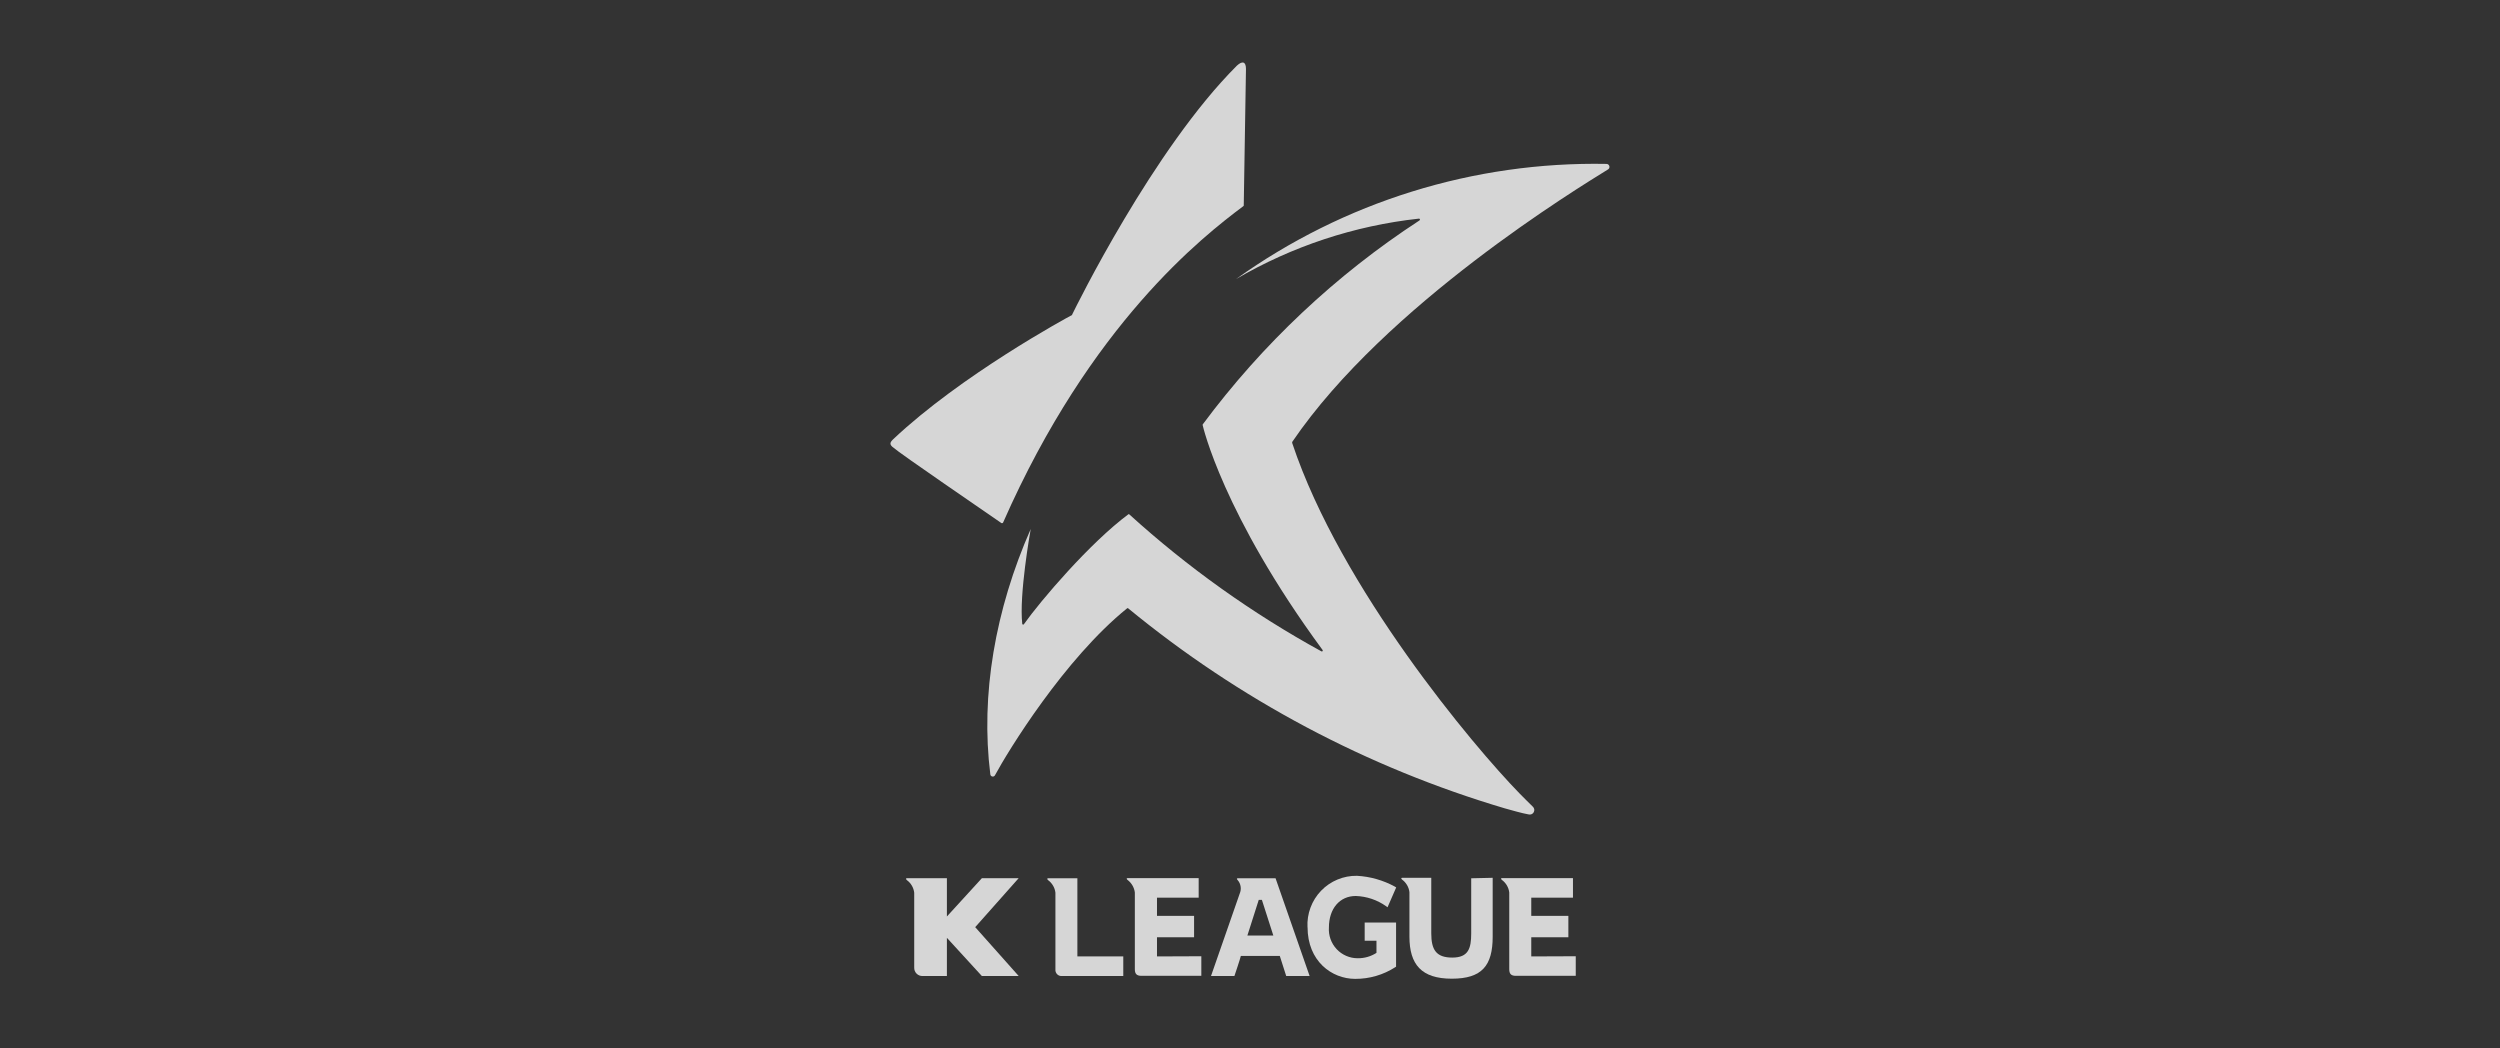 <svg width="124" height="52" viewBox="0 0 124 52" fill="none" xmlns="http://www.w3.org/2000/svg">
<rect x="0" y="0" width="124" height="52" fill="#333333" stroke="none"/>
<g opacity="0.8">
<g clip-path="url(#clip0_624_5530)">
<path d="M61.8 3.419L61.69 10.187C61.69 10.194 61.688 10.201 61.685 10.207C61.682 10.214 61.677 10.219 61.672 10.223C59.664 11.727 54.098 16.053 49.756 25.913C49.752 25.922 49.747 25.929 49.74 25.935C49.733 25.941 49.725 25.946 49.716 25.948C49.707 25.951 49.698 25.952 49.689 25.95C49.679 25.949 49.671 25.945 49.663 25.94C48.934 25.426 44.679 22.533 44.262 22.163C44.121 22.034 44.136 21.944 44.307 21.782C47.668 18.612 52.895 15.768 53.177 15.623C53.179 15.618 53.179 15.611 53.177 15.605C53.345 15.263 57.195 7.406 61.353 3.253C61.626 3.004 61.8 3.058 61.8 3.419Z" fill="white"/>
<path d="M61.305 13.843C66.658 10.01 73.1 8.007 79.678 8.13C79.712 8.129 79.745 8.14 79.771 8.16C79.798 8.181 79.817 8.21 79.825 8.242C79.833 8.275 79.83 8.309 79.816 8.34C79.801 8.371 79.777 8.395 79.747 8.41C78.337 9.288 68.729 15.112 64.099 21.911C64.092 21.923 64.089 21.937 64.089 21.951C64.089 21.966 64.092 21.98 64.099 21.992C66.499 29.187 73.101 37.026 75.366 39.351C75.603 39.597 75.828 39.811 76.026 40.009C76.064 40.043 76.09 40.089 76.099 40.14C76.107 40.19 76.098 40.242 76.073 40.287C76.049 40.332 76.009 40.367 75.962 40.386C75.915 40.406 75.862 40.408 75.813 40.394C75.459 40.331 75.003 40.193 74.634 40.093C67.809 38.069 61.458 34.695 55.955 30.171C55.949 30.165 55.94 30.162 55.931 30.162C55.922 30.162 55.914 30.165 55.907 30.171C52.799 32.681 49.999 37.249 49.348 38.458C49.335 38.48 49.315 38.497 49.292 38.508C49.268 38.518 49.242 38.521 49.217 38.515C49.192 38.51 49.169 38.497 49.151 38.478C49.134 38.459 49.123 38.435 49.12 38.41C48.628 34.474 49.36 30.246 51.124 26.238C51.094 26.406 50.542 29.515 50.704 30.946C50.706 30.955 50.711 30.963 50.717 30.969C50.723 30.975 50.731 30.979 50.74 30.98C50.748 30.982 50.757 30.981 50.765 30.978C50.773 30.974 50.78 30.969 50.785 30.962C51.602 29.804 54.068 26.917 55.97 25.507C55.975 25.503 55.982 25.501 55.988 25.501C55.995 25.501 56.001 25.503 56.006 25.507C58.909 28.142 62.11 30.424 65.545 32.309C65.554 32.313 65.564 32.314 65.574 32.312C65.584 32.31 65.593 32.305 65.599 32.298C65.606 32.29 65.61 32.281 65.61 32.27C65.611 32.261 65.608 32.251 65.602 32.242C60.642 25.501 59.655 21.099 59.655 21.099C59.652 21.091 59.65 21.083 59.65 21.075C59.65 21.067 59.652 21.058 59.655 21.051C62.613 17.067 66.253 13.642 70.406 10.933C70.415 10.928 70.423 10.919 70.427 10.91C70.431 10.9 70.432 10.889 70.429 10.878C70.427 10.868 70.42 10.859 70.412 10.852C70.403 10.846 70.393 10.842 70.382 10.843C67.18 11.193 64.087 12.216 61.305 13.843Z" fill="white"/>
<path d="M48.37 45.987L50.527 48.41H48.7C48.7 48.41 47.236 46.817 46.966 46.516V48.41H45.765C45.709 48.413 45.654 48.404 45.602 48.383C45.549 48.363 45.502 48.332 45.463 48.293C45.423 48.253 45.392 48.206 45.372 48.153C45.352 48.101 45.343 48.045 45.345 47.989V44.279C45.331 44.155 45.291 44.035 45.228 43.928C45.165 43.82 45.08 43.727 44.979 43.653C44.934 43.611 44.916 43.56 44.979 43.56H46.966V45.458L48.7 43.56H50.524L48.37 45.987Z" fill="white"/>
<path d="M64.855 45.987C64.855 47.674 66.055 48.552 67.219 48.552C67.922 48.555 68.611 48.355 69.203 47.974L69.245 47.947V45.758H67.688V46.66H68.273V47.262C67.997 47.44 67.674 47.533 67.346 47.529C67.15 47.53 66.956 47.491 66.776 47.413C66.596 47.336 66.433 47.222 66.299 47.079C66.165 46.936 66.062 46.767 65.995 46.582C65.929 46.397 65.901 46.201 65.914 46.005C65.914 45.07 66.448 44.441 67.246 44.441C67.785 44.459 68.307 44.634 68.747 44.946L68.822 45.001L69.251 44.017L69.179 43.972C68.601 43.658 67.96 43.476 67.303 43.44C66.972 43.435 66.643 43.498 66.337 43.626C66.031 43.754 65.754 43.943 65.524 44.183C65.294 44.422 65.116 44.706 65.001 45.018C64.885 45.329 64.834 45.661 64.852 45.993" fill="white"/>
<path d="M53.438 47.439V43.563H51.983C51.922 43.563 51.938 43.614 51.983 43.653C52.083 43.726 52.167 43.819 52.23 43.926C52.294 44.033 52.334 44.152 52.349 44.276V48.083C52.344 48.127 52.35 48.171 52.365 48.213C52.38 48.254 52.404 48.292 52.435 48.324C52.466 48.355 52.504 48.379 52.546 48.394C52.587 48.409 52.632 48.414 52.676 48.41H55.715V47.439H53.438Z" fill="white"/>
<path d="M57.387 47.439V46.489H59.226V45.428H57.387V44.525H59.454V43.554H55.925C55.862 43.554 55.88 43.605 55.925 43.644C56.024 43.718 56.108 43.812 56.17 43.919C56.232 44.026 56.273 44.144 56.288 44.267V48.074C56.288 48.305 56.381 48.401 56.618 48.401H59.586V47.43L57.387 47.439Z" fill="white"/>
<path d="M72.972 43.563V46.294C72.972 47.042 72.834 47.496 72.032 47.496C71.231 47.496 70.991 47.105 70.991 46.294V43.539H69.545C69.482 43.539 69.497 43.59 69.545 43.629C69.645 43.703 69.729 43.796 69.791 43.903C69.854 44.01 69.894 44.129 69.908 44.252V46.456C69.908 47.842 70.508 48.543 72.008 48.543C73.509 48.543 74.037 47.893 74.037 46.456V43.539L72.972 43.563Z" fill="white"/>
<path d="M61.87 46.402C61.935 46.188 62.398 44.739 62.434 44.634H62.59C62.626 44.739 63.088 46.188 63.157 46.402H61.87ZM63.268 43.563H61.389C61.329 43.563 61.347 43.614 61.389 43.653C61.467 43.743 61.517 43.854 61.535 43.971C61.553 44.089 61.538 44.209 61.491 44.318L60.066 48.41H61.227C61.227 48.41 61.527 47.523 61.545 47.415H63.478C63.511 47.523 63.796 48.41 63.796 48.41H64.957L63.268 43.563Z" fill="white"/>
<path d="M75.951 47.439V46.489H77.791V45.428H75.951V44.525H78.019V43.554H74.493C74.433 43.554 74.448 43.605 74.493 43.644C74.594 43.717 74.678 43.81 74.741 43.917C74.804 44.024 74.844 44.143 74.859 44.267V48.074C74.859 48.305 74.952 48.401 75.186 48.401H78.157V47.43L75.951 47.439Z" fill="white"/>
</g>
</g>
<defs>
<clipPath id="clip0_624_5530">
<rect width="35.65" height="45.467" fill="white" transform="translate(44.175 3.1)"/>
</clipPath>
</defs>
</svg>
